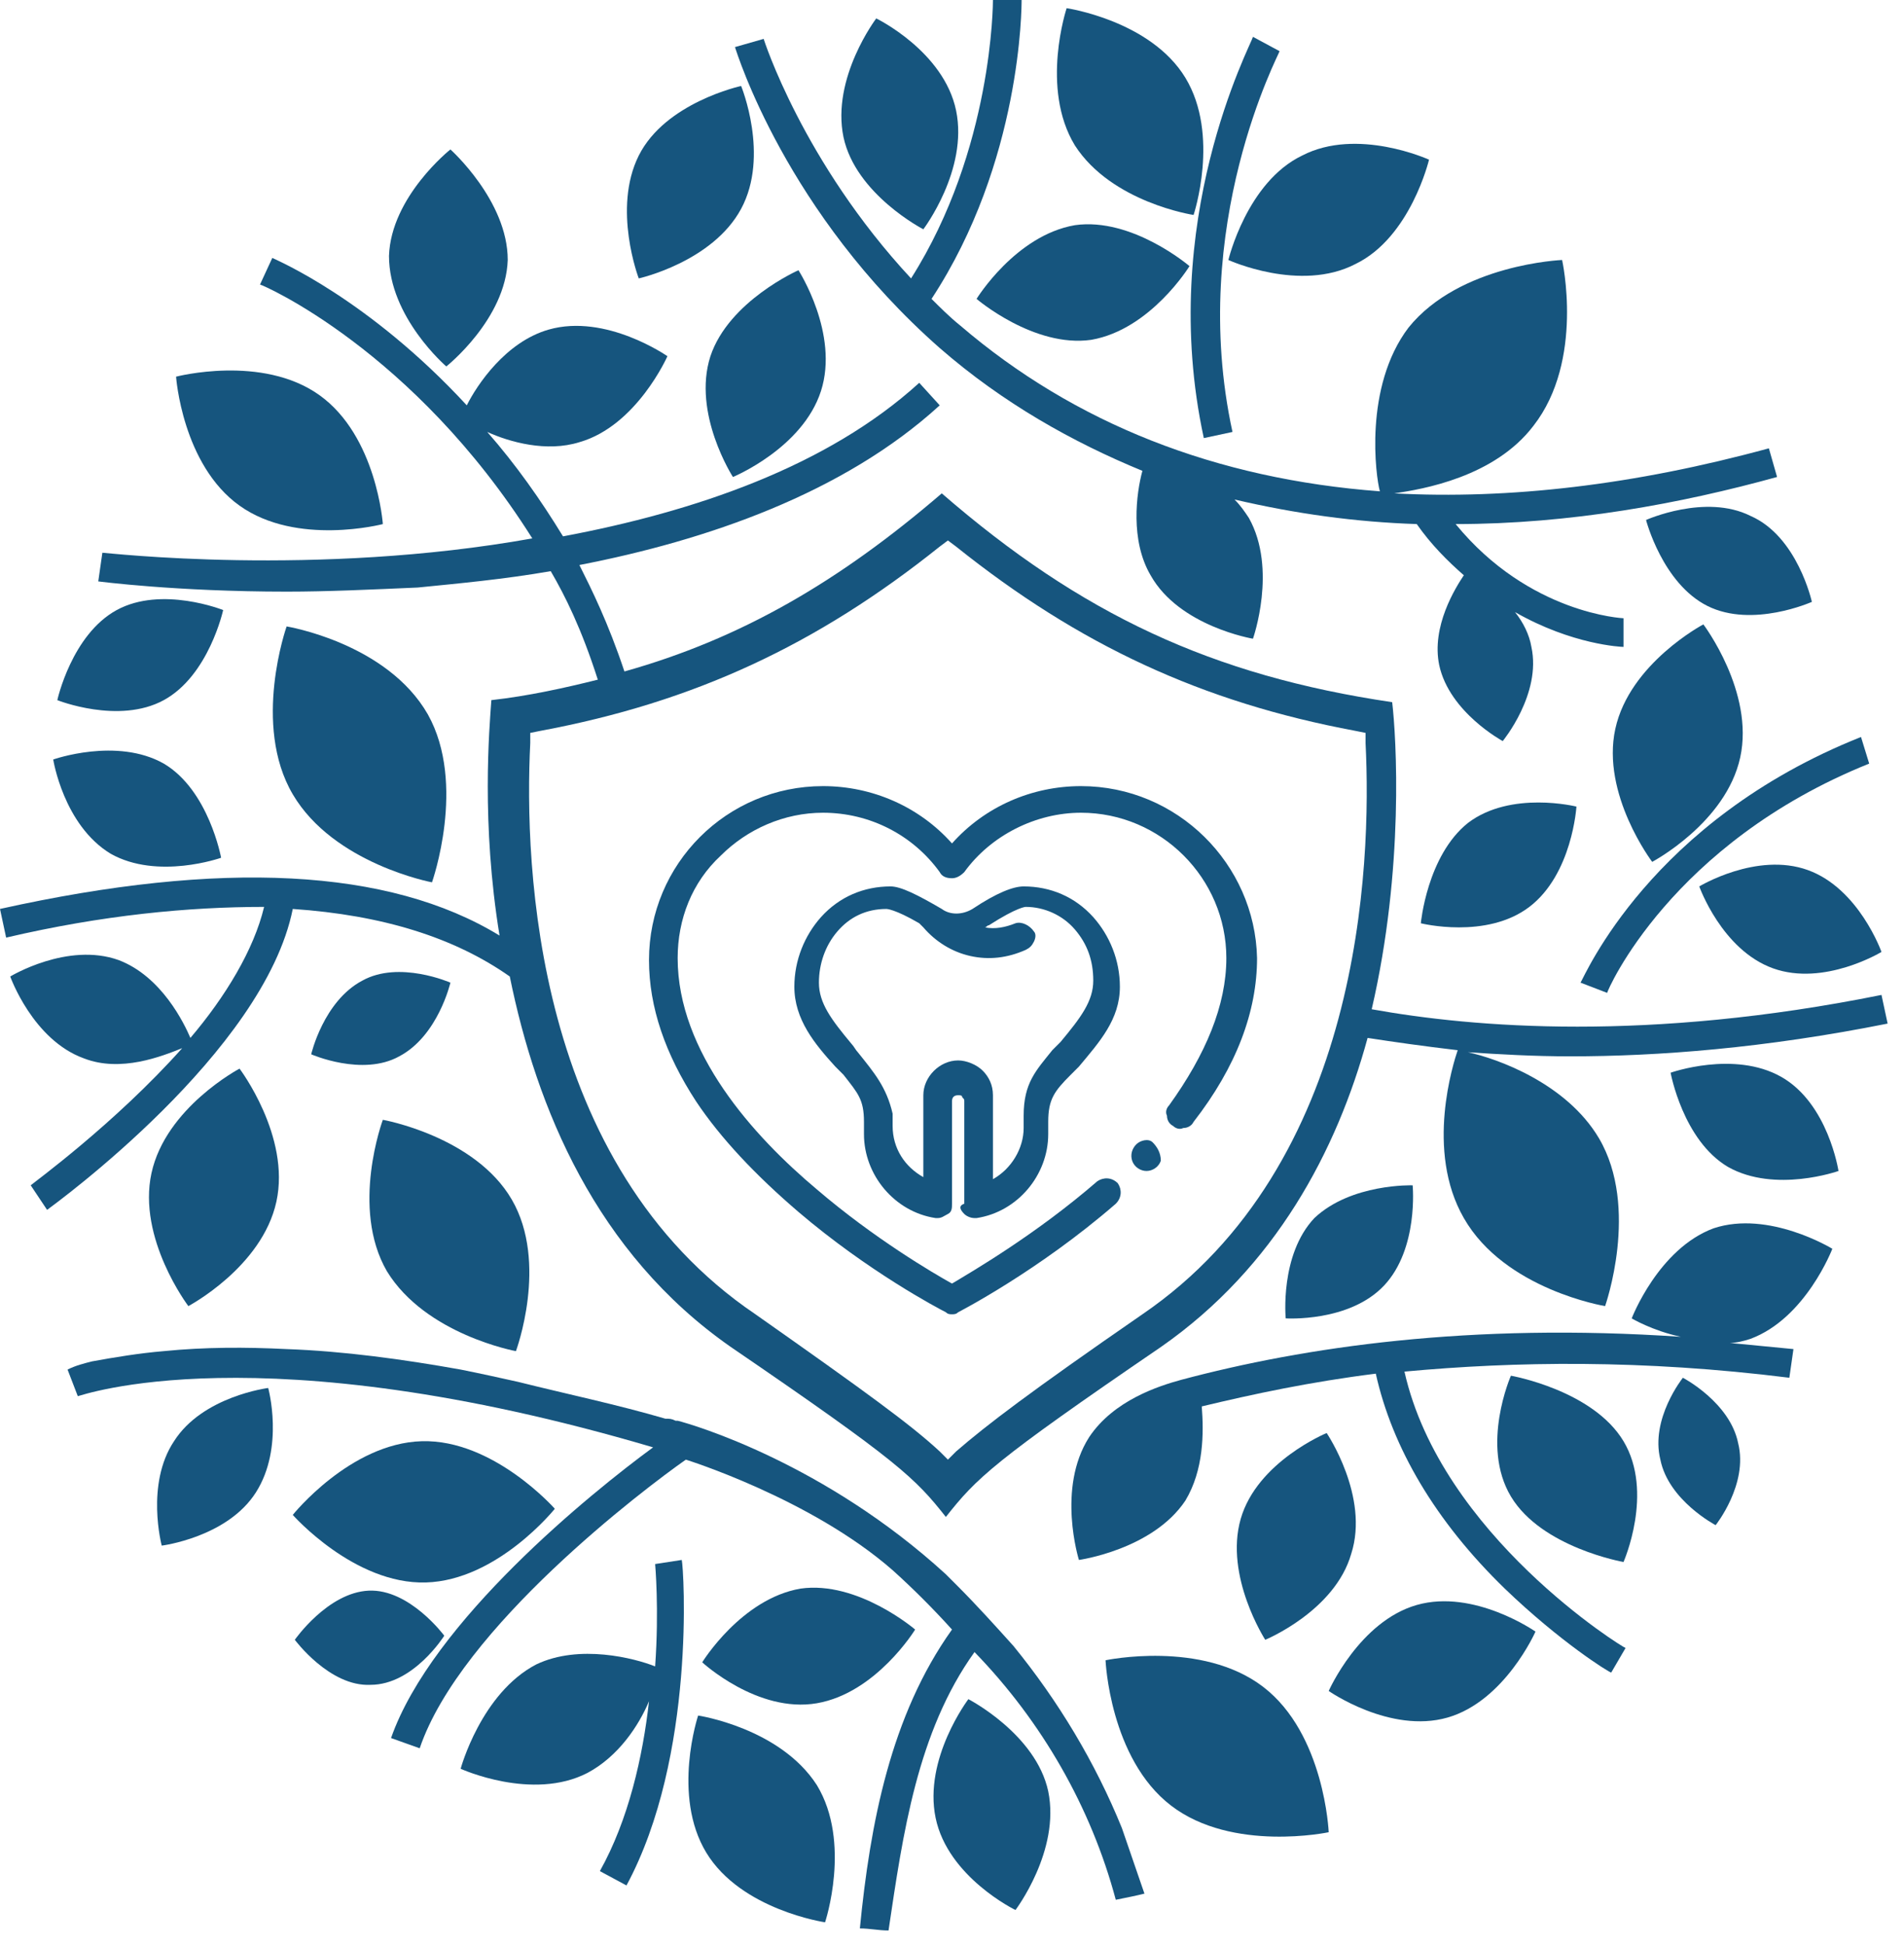 <?xml version="1.0" encoding="UTF-8"?>
<!-- Generator: Adobe Illustrator 27.8.1, SVG Export Plug-In . SVG Version: 6.00 Build 0)  -->
<svg xmlns="http://www.w3.org/2000/svg" xmlns:xlink="http://www.w3.org/1999/xlink" version="1.1" id="Layer_1" x="0px" y="0px" viewBox="0 0 93 95" style="enable-background:new 0 0 93 95;" xml:space="preserve">
<style type="text/css">
	.st0{fill:#16557E;}
</style>
<g>
	<path class="st0" d="M58.3,10.5c0,0,1.3-3.9-0.4-6.7c-1.7-2.8-5.8-3.4-5.8-3.4s-1.3,3.9,0.4,6.7C54.3,9.9,58.3,10.5,58.3,10.5z"></path>
	<path class="st0" d="M45.1,11.2c0,0,2.2-2.9,1.6-5.8c-0.6-2.9-3.9-4.5-3.9-4.5s-2.2,2.9-1.6,5.8C41.8,9.5,45.1,11.2,45.1,11.2z"></path>
	<path class="st0" d="M8,34.2c2.2-1.2,2.9-4.4,2.9-4.4s-3-1.2-5.2,0c-2.2,1.2-2.9,4.4-2.9,4.4S5.8,35.4,8,34.2z"></path>
	<path class="st0" d="M11.7,24.7L11.7,24.7c2.8,2,7,0.9,7,0.9s-0.3-4.3-3.1-6.3c-2.8-2-7-0.9-7-0.9S8.9,22.7,11.7,24.7z"></path>
	<path class="st0" d="M21.8,17.9c0,0,2.9-2.3,3-5.2C24.8,9.8,22,7.3,22,7.3s-2.9,2.3-3,5.2C19,15.5,21.8,17.9,21.8,17.9z"></path>
	<path class="st0" d="M21.1,43.1c0,0,1.7-4.8-0.2-8.2c-2-3.5-6.9-4.3-6.9-4.3h0c0,0-1.7,4.8,0.3,8.2S21.1,43.1,21.1,43.1z"></path>
	<path class="st0" d="M5.4,41.7c2.3,1.3,5.4,0.2,5.4,0.2s-0.6-3.3-2.8-4.6c-2.3-1.3-5.4-0.2-5.4-0.2S3.1,40.3,5.4,41.7z"></path>
	<path class="st0" d="M64.2,59.5c-1.7,1.8-1.4,4.9-1.4,4.9s3.1,0.2,4.8-1.6c1.7-1.8,1.4-4.9,1.4-4.9S66,57.8,64.2,59.5z"></path>
	<path class="st0" d="M25.2,66c0,0,1.6-4.3-0.2-7.4c-1.8-3.1-6.3-3.9-6.3-3.9s-1.6,4.3,0.2,7.4C20.8,65.2,25.2,66,25.2,66z"></path>
	<path class="st0" d="M85.5,25.2c-2.2-1.1-5.1,0.2-5.1,0.2s0.8,3.1,3,4.2c2.2,1.1,5.1-0.2,5.1-0.2S87.8,26.2,85.5,25.2z"></path>
	<path class="st0" d="M85,37c0.7-3.2-1.8-6.5-1.8-6.5s-3.6,1.9-4.3,5.1c-0.7,3.2,1.8,6.5,1.8,6.5S84.3,40.2,85,37z"></path>
	<path class="st0" d="M60,12.7c0,0,3.5,1.6,6.2,0.2c2.7-1.3,3.6-5.1,3.6-5.1s-3.5-1.6-6.2-0.2C60.9,8.9,60,12.7,60,12.7z"></path>
	<path class="st0" d="M52.5,11c-2.9,0.5-4.8,3.6-4.8,3.6s2.8,2.4,5.6,2c2.9-0.5,4.8-3.6,4.8-3.6S55.3,10.6,52.5,11z"></path>
	<path class="st0" d="M34.7,17.4c-0.9,2.8,1.1,5.9,1.1,5.9s3.4-1.4,4.3-4.2c0.9-2.8-1.1-5.9-1.1-5.9S35.6,14.7,34.7,17.4z"></path>
	<path class="st0" d="M36.2,10.2c1.4-2.6,0-6,0-6S32.5,5,31.2,7.6c-1.3,2.6,0,6,0,6S34.8,12.8,36.2,10.2z"></path>
	<path class="st0" d="M69.4,45.1c0,0,3.2,0.8,5.3-0.8c2.1-1.6,2.3-4.9,2.3-4.9s-3.2-0.8-5.3,0.8C69.7,41.8,69.4,45.1,69.4,45.1z"></path>
	<path class="st0" d="M88.3,42.5c-2.5-0.9-5.3,0.8-5.3,0.8s1.1,3.1,3.6,4c2.5,0.9,5.3-0.8,5.3-0.8S90.8,43.4,88.3,42.5z"></path>
	<path class="st0" d="M47.3,83c0,0-2.2,2.9-1.6,5.8c0.6,2.9,3.9,4.5,3.9,4.5s2.2-2.9,1.6-5.8C50.6,84.7,47.3,83,47.3,83z"></path>
	<path class="st0" d="M73.8,67.2c0,0-1.5,3.4,0,5.9c1.5,2.5,5.5,3.2,5.5,3.2s1.5-3.4,0-5.9C77.8,67.9,73.8,67.2,73.8,67.2z"></path>
	<path class="st0" d="M82.2,67.3L82.2,67.3c0,0-1.6,2-1.1,4c0.4,2,2.7,3.2,2.7,3.2s1.6-2,1.1-4C84.5,68.5,82.2,67.3,82.2,67.3z"></path>
	<path class="st0" d="M39.9,83.2c2.9-0.5,4.8-3.6,4.8-3.6s-2.8-2.4-5.6-2c-2.9,0.5-4.8,3.6-4.8,3.6S37,83.7,39.9,83.2z"></path>
	<path class="st0" d="M22,48c0,0-2.5-1.1-4.3-0.1c-1.9,1-2.5,3.6-2.5,3.6s2.5,1.1,4.3,0.1C21.4,50.6,22,48,22,48z"></path>
	<path class="st0" d="M34.1,83.8c0,0-1.3,3.9,0.4,6.7s5.8,3.4,5.8,3.4s1.3-3.9-0.4-6.7C38.1,84.4,34.1,83.8,34.1,83.8z"></path>
	<path class="st0" d="M69.2,78.4c-2.8,0.8-4.3,4.2-4.3,4.2s3,2.1,5.8,1.3c2.8-0.8,4.3-4.2,4.3-4.2S72,77.6,69.2,78.4z"></path>
	<path class="st0" d="M66,75.9c0.9-2.8-1.2-5.9-1.2-5.9s-3.4,1.4-4.2,4.2c-0.8,2.8,1.2,5.9,1.2,5.9S65.2,78.7,66,75.9z"></path>
	<path class="st0" d="M61.7,82.4L61.7,82.4c-3-2.3-7.7-1.3-7.7-1.3s0.2,4.8,3.2,7.1c3,2.3,7.7,1.3,7.7,1.3S64.7,84.7,61.7,82.4z"></path>
	<polygon class="st0" points="20.8,77.3 20.8,77.3 20.8,77.3  "></polygon>
	<path class="st0" d="M87,52.6c-2.3-1.3-5.4-0.2-5.4-0.2s0.6,3.3,2.8,4.6c2.3,1.3,5.4,0.2,5.4,0.2S89.3,53.9,87,52.6z"></path>
	<path class="st0" d="M7.4,57.3c-0.7,3.2,1.8,6.5,1.8,6.5s3.6-1.9,4.3-5.1c0.7-3.2-1.8-6.5-1.8-6.5S8.1,54.1,7.4,57.3z"></path>
	<path class="st0" d="M21.7,79.9L21.7,79.9c0,0-1.7-2.3-3.7-2.2c-2,0.1-3.6,2.4-3.6,2.4s1.7,2.3,3.7,2.2   C20.2,82.3,21.7,79.9,21.7,79.9z"></path>
	<path class="st0" d="M8.5,70.4c-1.4,2.1-0.6,5.1-0.6,5.1s3.2-0.4,4.6-2.6s0.6-5.1,0.6-5.1S9.9,68.2,8.5,70.4z"></path>
	<path class="st0" d="M27.1,73.7c0,0-3-3.4-6.5-3.3c-3.5,0.1-6.3,3.6-6.3,3.6s3,3.4,6.5,3.3C24.3,77.2,27.1,73.7,27.1,73.7z"></path>
	<path class="st0" d="M45.9,17L45.9,17c3.1,2.7,6.5,4.6,9.9,6c-0.3,1.1-0.6,3.4,0.4,5.1c1.4,2.5,5,3.1,5,3.1s1.2-3.4-0.2-5.9   c-0.2-0.3-0.4-0.6-0.7-0.9c3,0.7,5.9,1.1,8.9,1.2c0.7,1,1.5,1.8,2.3,2.5c-0.4,0.6-1.6,2.5-1.2,4.4c0.5,2.3,3.1,3.7,3.1,3.7   s1.9-2.3,1.4-4.6c-0.1-0.6-0.4-1.2-0.8-1.7c2.8,1.6,5.2,1.7,5.3,1.7l0-1.4c0,0-4.6-0.2-8.2-4.6c5.6,0,11-1,15.7-2.3l-0.4-1.4   c-6.6,1.8-12.7,2.5-18.3,2.2c1.4-0.2,4.9-0.8,6.8-3.3c2.5-3.2,1.4-8.1,1.4-8.1s-5,0.2-7.5,3.3c-2.2,2.9-1.6,7.3-1.4,8   c-8-0.6-14.9-3.3-20.5-8.1c-0.5-0.4-1-0.9-1.4-1.3C49.9,7.9,49.9,0.3,49.9,0h-1.4c0,0.1,0,7.3-4,13.6c-5.3-5.7-7.2-11.7-7.2-11.7   l-1.4,0.4C36,2.6,38.4,10.4,45.9,17z"></path>
	<path class="st0" d="M77.2,48l1.3,0.5c0-0.1,3.1-7.3,12.8-11.2L90.9,36C80.6,40.1,77.4,47.7,77.2,48z"></path>
	<path class="st0" d="M58.8,21.4l1.4-0.3C58,11,62.5,2.6,62.5,2.5l-1.3-0.7C61.1,2.2,56.5,10.8,58.8,21.4z"></path>
	<path class="st0" d="M32,76.4L32,76.4L32,76.4c0,0,0.2,2.2,0,5c-1-0.4-3.7-1.1-5.8-0.1c-2.7,1.4-3.7,5.1-3.7,5.1s3.5,1.6,6.2,0.2   c1.5-0.8,2.5-2.3,3-3.5c-0.3,2.7-1,5.8-2.4,8.3l1.3,0.7c3.4-6.3,2.8-15.5,2.7-15.9L32,76.4z"></path>
	<path class="st0" d="M49.5,80.4c-0.9-1-1.8-2-2.8-3c-0.2-0.2-0.3-0.3-0.5-0.5c-5.9-5.4-12.3-7.3-13.1-7.5h0c0,0-0.1,0-0.1,0   c-0.2-0.1-0.3-0.1-0.5-0.1c-2.4-0.7-4.8-1.2-7.2-1.8c-0.9-0.2-1.8-0.4-2.8-0.6c-2.8-0.5-5.7-0.9-8.5-1c-2-0.1-4-0.1-6,0.1   c-1.2,0.1-2.4,0.3-3.5,0.5c-0.4,0.1-0.8,0.2-1.2,0.4l0.5,1.3c0.1,0,8.8-3.2,28.1,2.5c-3,2.2-10.8,8.5-12.8,14.2l1.4,0.5   c2-5.9,11-12.7,13-14.1c0,0,6.1,1.9,10.1,5.4c1,0.9,2,1.9,2.9,2.9c-3,4.2-4,9.5-4.5,14.6c0.5,0,0.9,0.1,1.4,0.1   c0.7-4.7,1.4-9.7,4.2-13.6c3.3,3.4,5.7,7.6,6.9,12.1c0.5-0.1,1-0.2,1.4-0.3c0,0-1-2.9-1.1-3.2C53.5,86.1,51.7,83.1,49.5,80.4z"></path>
	<path class="st0" d="M14.3,44.4c4.4,0.3,7.9,1.4,10.6,3.3c1.3,6.4,4.2,13.5,10.8,18.1c8.2,5.6,9,6.4,10.5,8.3   c1.5-1.9,2.3-2.7,10.5-8.3c5.6-3.9,8.6-9.6,10.1-15.1c1.3,0.2,2.7,0.4,4.4,0.6c-0.2,0.6-1.6,4.9,0.3,8.2c2,3.5,6.9,4.3,6.9,4.3   s1.7-4.8-0.3-8.2c-1.6-2.7-5-3.9-6.4-4.2l0,0c1.5,0.1,3.2,0.2,5,0.2c4.3,0,9.5-0.4,15.5-1.6l-0.3-1.4c-11.4,2.3-19.9,1.6-24.9,0.7   c1.6-6.9,1.2-13.3,1-15c-8.8-1.3-15.2-4.3-22-10.2c-5,4.3-9.8,7.1-15.5,8.7c-0.8-2.4-1.6-4-2.2-5.2c6.2-1.2,12.9-3.5,17.6-7.8   l-1-1.1c-4.5,4.1-11,6.3-17.4,7.5c-1.1-1.8-2.3-3.5-3.7-5.1c1.1,0.5,2.9,1,4.5,0.5c2.8-0.8,4.3-4.2,4.3-4.2s-3-2.1-5.8-1.3   c-2.1,0.6-3.5,2.7-4,3.7c-4.8-5.2-9.3-7.1-9.5-7.2l-0.6,1.3c0.1,0,7.5,3.2,13.3,12.4C15.4,28.2,5.2,27,5,27l-0.2,1.4   c0,0,3.8,0.5,9.2,0.5c2,0,4.1-0.1,6.4-0.2c2-0.2,4.2-0.4,6.5-0.8c0.7,1.2,1.5,2.8,2.3,5.3c-1.6,0.4-3.4,0.8-5.2,1   c-0.1,1.4-0.5,6,0.4,11.5C19,42.4,10.8,42,0,44.4l0.3,1.4c4.7-1.1,8.9-1.5,12.6-1.5c-0.5,2.1-1.9,4.4-3.6,6.4   c-0.3-0.7-1.4-3-3.5-3.8c-2.5-0.9-5.3,0.8-5.3,0.8s1.1,3.1,3.6,4c1.8,0.7,3.8-0.1,4.8-0.5c-3.3,3.7-7.3,6.6-7.4,6.7l0.8,1.2   C2.7,58.8,12.9,51.4,14.3,44.4z M25.9,36.3l0-0.5l0.5-0.1c7.5-1.4,13.5-4.2,19.5-9l0.4-0.3l0.4,0.3c6,4.8,12,7.6,19.5,9h0l0.5,0.1   l0,0.5c0.3,6-0.2,20.6-10.9,27.9c-5.5,3.8-7.6,5.4-9.1,6.7l-0.4,0.4l-0.4-0.4c-1.4-1.3-3.6-2.9-9-6.7   C26.1,56.9,25.6,42.3,25.9,36.3z"></path>
	<path class="st0" d="M83.7,60c-2.7,1-4,4.4-4,4.4s1,0.6,2.4,0.9c-10.3-0.7-18.4,0.5-24.4,2.1l0,0c-1.1,0.3-3.3,1-4.5,2.8   c-1.6,2.5-0.5,6-0.5,6s3.6-0.5,5.2-2.9c0.9-1.5,0.9-3.3,0.8-4.6c2.5-0.6,5.3-1.2,8.5-1.6c0.8,3.6,2.9,7.2,6.3,10.5   c2.7,2.6,5.1,4.1,5.2,4.1l0.7-1.2C79.3,80.5,70.4,75,68.6,67c5.4-0.5,11.6-0.6,18.8,0.3l0.2-1.4c-1-0.1-2.1-0.2-3.1-0.3   c0.3,0,0.7-0.1,1-0.2c2.7-1,4-4.4,4-4.4S86.4,59.1,83.7,60z"></path>
</g>
<g>
	<path class="st0" d="M56.3,55.8c-0.2-0.2-0.6-0.1-0.8,0.1c-0.2,0.2-0.3,0.5-0.2,0.8c0.1,0.3,0.4,0.5,0.7,0.5c0.3,0,0.6-0.2,0.7-0.5   C56.7,56.3,56.5,56,56.3,55.8z"></path>
	<path class="st0" d="M47.1,59.3c0.1,0.1,0.3,0.2,0.5,0.2c0,0,0,0,0,0l0.1,0c2-0.3,3.5-2.1,3.5-4.1v-0.6c0-1.1,0.3-1.5,1.1-2.3   l0.4-0.4c1-1.2,2-2.3,2-3.9c0-1.3-0.5-2.5-1.3-3.4c-0.9-1-2.1-1.5-3.4-1.5c-0.5,0-1.3,0.3-2.5,1.1c-0.5,0.3-1.1,0.3-1.5,0   c-1.2-0.7-2-1.1-2.5-1.1c-1.3,0-2.5,0.5-3.4,1.5c-0.8,0.9-1.3,2.1-1.3,3.4c0,1.6,1,2.8,2,3.9l0.4,0.4c0.7,0.9,1,1.2,1,2.3v0.6   c0,2,1.5,3.8,3.5,4.1l0.1,0c0.2,0,0.3-0.1,0.5-0.2c0.2-0.1,0.2-0.3,0.2-0.5v-5c0-0.2,0.1-0.3,0.3-0.3c0.1,0,0.2,0,0.2,0.1   c0.1,0.1,0.1,0.1,0.1,0.2v5C46.8,58.9,46.9,59.1,47.1,59.3z M41.9,51.4c-0.1-0.1-0.2-0.3-0.3-0.4c-1-1.2-1.6-2-1.6-3   c0-0.9,0.3-1.8,0.9-2.5c0.6-0.7,1.4-1.1,2.4-1.1c0,0,0.4,0,1.6,0.7l0.2,0.2c0.6,0.7,1.4,1.2,2.3,1.4c0.9,0.2,1.8,0.1,2.7-0.3   c0.2-0.1,0.3-0.2,0.4-0.4c0.1-0.2,0.1-0.4,0-0.5c-0.2-0.3-0.6-0.5-0.9-0.4c-0.5,0.2-1,0.3-1.5,0.2c0.1,0,0.1-0.1,0.2-0.1   c1.4-0.9,1.8-0.9,1.8-0.9c0.9,0,1.8,0.4,2.4,1.1c0.6,0.7,0.9,1.5,0.9,2.5c0,1-0.6,1.8-1.6,3l-0.4,0.4c-0.8,1-1.4,1.6-1.4,3.2v0.6   c0,1-0.6,2-1.5,2.5v-4.1c0-0.5-0.2-0.9-0.5-1.2c-0.3-0.3-0.8-0.5-1.2-0.5h0c-0.9,0-1.7,0.8-1.7,1.7v4c-0.9-0.5-1.5-1.4-1.5-2.5   v-0.6C43.3,53.1,42.7,52.4,41.9,51.4z"></path>
	<path class="st0" d="M52.8,38.4c-2.4,0-4.7,1-6.3,2.8c-1.6-1.8-3.9-2.8-6.3-2.8c-4.7,0-8.5,3.8-8.5,8.5c0,2.3,0.8,4.6,2.3,6.9   c1.2,1.8,2.9,3.6,5,5.4c3.4,2.9,6.8,4.7,7.2,4.9c0.1,0.1,0.2,0.1,0.3,0.1c0.1,0,0.2,0,0.3-0.1c0,0,3.9-2,7.7-5.3   c0.3-0.3,0.3-0.7,0.1-1c-0.3-0.3-0.7-0.3-1-0.1c-3,2.6-6.1,4.4-7.1,5c-0.9-0.5-3.8-2.2-6.6-4.6c-3.1-2.6-6.8-6.7-6.8-11.3   c0-1.9,0.7-3.7,2.1-5c1.3-1.3,3.1-2.1,5-2.1c2.3,0,4.4,1.1,5.7,2.9c0.1,0.2,0.3,0.3,0.6,0.3c0,0,0,0,0,0c0.2,0,0.4-0.1,0.6-0.3   c1.3-1.8,3.5-2.9,5.7-2.9c3.9,0,7.1,3.2,7.1,7.1c0,2.3-1,4.7-2.8,7.2c-0.1,0.1-0.2,0.3-0.1,0.5c0,0.2,0.1,0.4,0.3,0.5   c0.1,0.1,0.3,0.2,0.5,0.1c0.2,0,0.4-0.1,0.5-0.3c2.1-2.7,3.1-5.4,3.1-8C61.3,42.2,57.5,38.4,52.8,38.4z"></path>
</g>
</svg>
